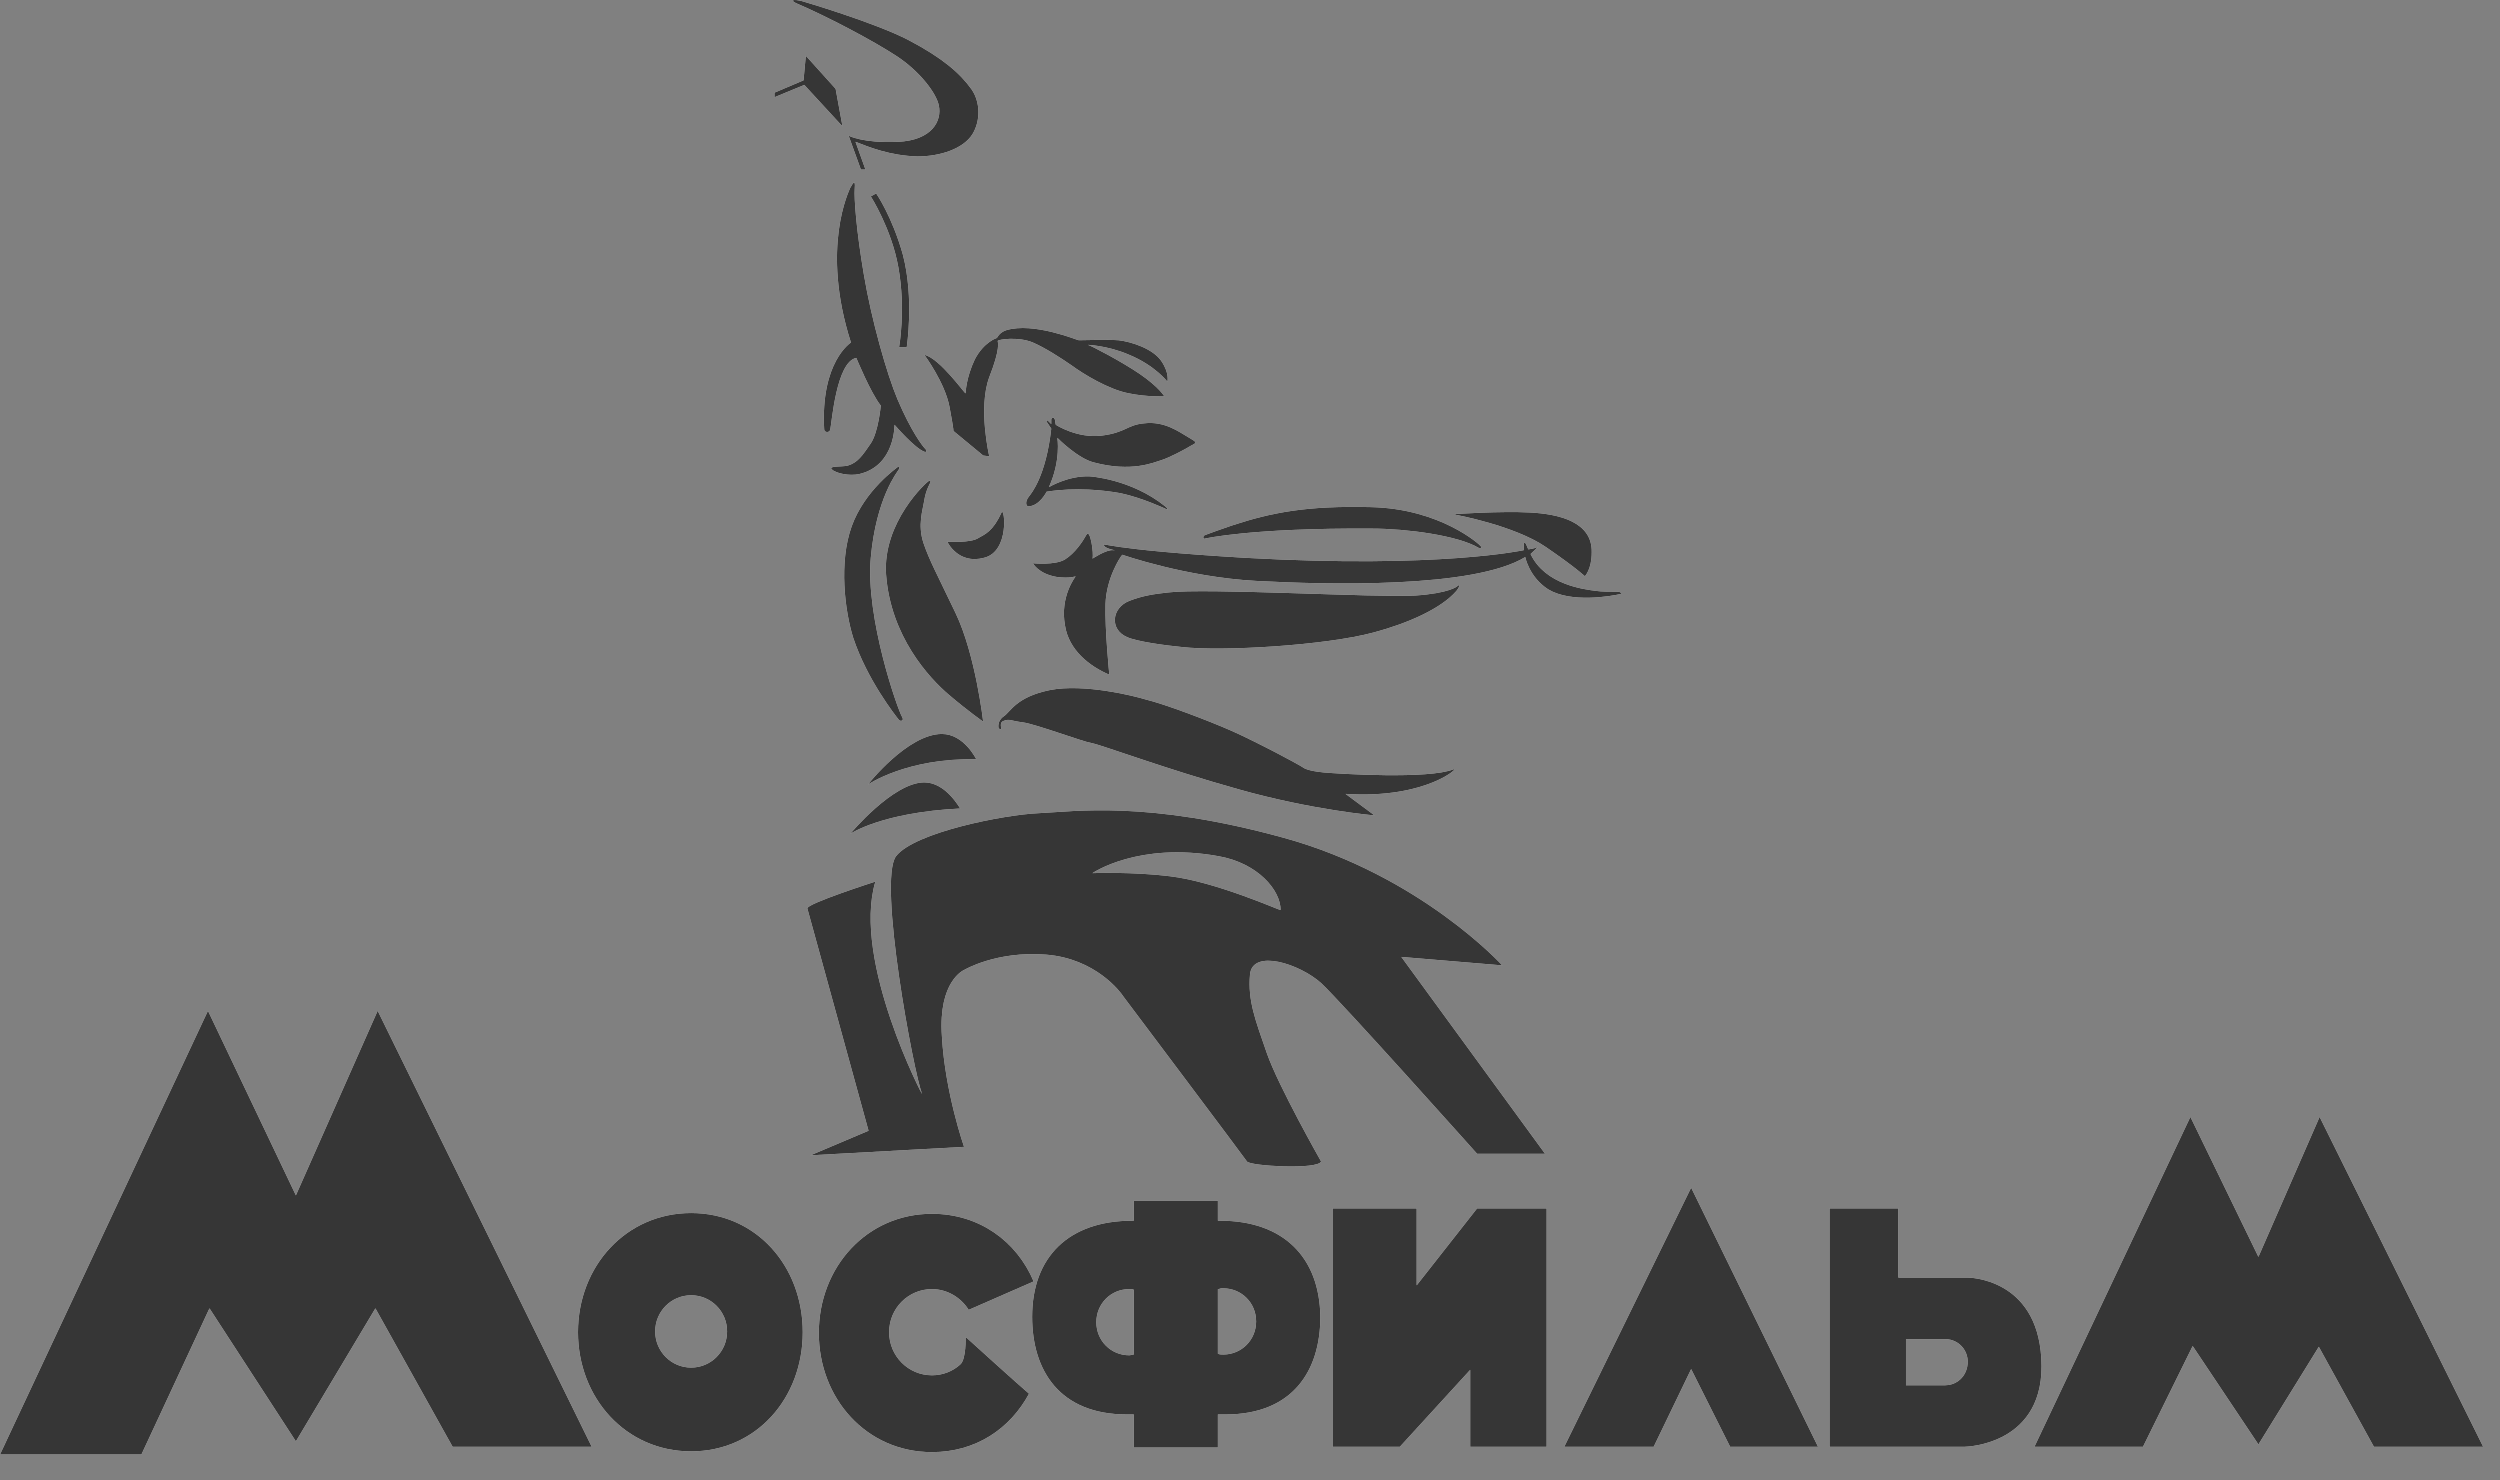 <?xml version="1.0" encoding="UTF-8"?> <svg xmlns="http://www.w3.org/2000/svg" width="76" height="45" viewBox="0 0 76 45" fill="none"><rect x="0" y="0" width="76" height="45" fill="#808080" stroke="none"/> <path d="M45.67 29.348C45.67 29.348 43.183 26.613 39.023 25.468C34.863 24.322 32.655 24.673 31.585 24.72C30.516 24.766 27.797 25.304 27.239 26.029C26.681 26.777 27.774 32.597 28.029 33.252C28.099 33.416 25.891 29.208 26.612 26.8C26.612 26.8 24.497 27.478 24.543 27.618L26.403 34.374L24.636 35.122L29.308 34.865C29.308 34.865 28.727 33.205 28.634 31.499C28.518 29.816 29.308 29.488 29.308 29.488C29.308 29.488 30.284 28.904 31.795 29.021C33.305 29.138 34.072 30.166 34.142 30.283C34.142 30.283 37.814 35.169 37.907 35.309C38 35.45 40.069 35.566 40.162 35.309C40.162 35.309 38.86 33.018 38.511 32.013C38.163 31.008 37.931 30.424 38 29.629C38.07 28.834 39.511 29.301 40.162 29.886C40.789 30.47 44.903 35.075 44.903 35.075H46.971L42.602 29.091L45.67 29.348ZM35.56 26.637C34.421 26.496 33.212 26.543 33.212 26.543C33.212 26.543 34.607 25.584 37.047 26.029C38.233 26.239 38.93 27.057 38.93 27.665C38.93 27.688 36.954 26.8 35.56 26.637Z" fill="white"></path> <path d="M29.68 23.083C29.68 23.083 29.308 22.312 28.634 22.312C27.588 22.312 26.379 23.855 26.379 23.855C26.379 23.855 27.565 23.036 29.68 23.083Z" fill="white"></path> <path d="M28.099 23.784C27.146 23.784 25.845 25.351 25.845 25.351C25.845 25.351 26.798 24.696 29.192 24.579C29.169 24.556 28.75 23.784 28.099 23.784Z" fill="white"></path> <path d="M31.911 20.979C30.888 21.19 30.726 21.634 30.517 21.774C30.307 21.914 30.354 22.125 30.354 22.125C30.354 22.125 30.377 22.172 30.424 22.172C30.47 22.172 30.354 21.961 30.517 21.914C30.679 21.844 30.726 21.914 31.098 21.961C31.469 22.008 32.91 22.546 33.189 22.592C33.468 22.639 35.397 23.364 37.652 23.995C39.883 24.626 41.789 24.79 41.789 24.79L40.906 24.135C43.392 24.299 44.438 23.27 44.183 23.387C43.439 23.691 40.72 23.527 40.231 23.481C39.743 23.434 39.627 23.34 39.627 23.34C39.581 23.294 38.279 22.592 37.443 22.218C36.699 21.891 35.397 21.4 34.816 21.26C34.514 21.166 32.957 20.769 31.911 20.979Z" fill="white"></path> <path d="M27.332 21.891C27.379 21.938 27.495 21.914 27.425 21.797C27.286 21.564 26.31 18.782 26.472 16.959C26.635 15.135 27.286 14.34 27.309 14.294C27.379 14.2 27.332 14.177 27.286 14.2C27.263 14.223 26.286 14.901 25.891 16C25.496 17.099 25.682 18.572 25.938 19.39C26.356 20.652 27.216 21.751 27.332 21.891Z" fill="white"></path> <path d="M29.052 18.642C28.448 17.379 28.262 17.052 28.076 16.514C27.89 15.953 28.053 15.509 28.099 15.205C28.146 14.901 28.285 14.668 28.285 14.668C28.285 14.668 28.308 14.597 28.239 14.621C28.169 14.644 26.821 15.883 26.937 17.473C27.077 19.343 28.239 20.605 28.843 21.119C29.447 21.634 29.889 21.938 29.889 21.938C29.889 21.938 29.657 19.904 29.052 18.642Z" fill="white"></path> <path d="M30.447 15.579C30.191 16.14 29.959 16.234 29.75 16.351C29.517 16.514 28.797 16.468 28.797 16.468C28.797 16.468 29.122 17.169 29.912 16.958C30.703 16.771 30.54 15.392 30.447 15.579Z" fill="white"></path> <path d="M49.156 17.987C48.947 17.987 48.668 17.987 48.529 17.964C48.157 17.917 46.972 17.777 46.53 16.842C46.53 16.842 46.786 16.608 46.739 16.631C46.646 16.678 46.46 16.701 46.46 16.701L46.391 16.538C46.367 16.491 46.321 16.491 46.321 16.538V16.725C46.321 16.725 43.764 17.286 37.884 16.959C33.515 16.701 33.515 16.468 33.561 16.584C33.608 16.701 34.049 16.748 33.84 16.725C33.631 16.701 33.212 16.982 33.212 16.982C33.259 16.842 33.143 16.047 33.027 16.257C32.91 16.468 32.678 16.818 32.376 17.005C32.074 17.192 31.4 17.122 31.4 17.122C31.4 17.122 31.562 17.449 32.143 17.543C32.538 17.59 32.701 17.52 32.701 17.52C32.701 17.52 32.213 18.127 32.376 19.016C32.492 19.764 33.12 20.255 33.724 20.512C33.724 20.512 33.584 19.133 33.608 18.361C33.631 17.59 34.049 16.935 34.119 16.865C34.119 16.865 36.048 17.543 38.186 17.66C40.325 17.777 44.81 17.893 46.367 16.935C46.367 16.935 46.484 17.543 47.065 17.917C47.762 18.338 48.97 18.127 49.273 18.057C49.296 18.034 49.273 17.987 49.156 17.987Z" fill="white"></path> <path d="M44.252 15.649C44.252 15.649 46.042 15.977 46.995 16.631C47.948 17.286 48.18 17.52 48.18 17.52C48.18 17.52 48.389 17.309 48.389 16.795C48.413 15.86 47.39 15.626 46.507 15.579C45.624 15.533 44.252 15.626 44.252 15.626C44.252 15.579 44.206 15.626 44.252 15.649Z" fill="white"></path> <path d="M36.629 16.374C36.629 16.374 38.024 16.047 41.696 16.07C42.765 16.07 44.322 16.28 44.95 16.655C45.019 16.678 45.043 16.655 45.019 16.608C44.996 16.561 43.788 15.462 41.673 15.416C39.72 15.369 38.651 15.579 37.443 15.977C36.629 16.257 36.606 16.28 36.606 16.28C36.559 16.327 36.583 16.397 36.629 16.374Z" fill="white"></path> <path d="M35.932 19.67C37.14 19.81 40.301 19.623 41.766 19.226C42.811 18.945 43.811 18.501 44.276 17.964C44.438 17.753 44.322 17.777 44.299 17.823C44.299 17.823 44.066 18.034 43.02 18.104C41.905 18.174 36.652 17.87 35.513 18.01C35.095 18.057 34.746 18.104 34.328 18.267C33.794 18.478 33.724 19.133 34.258 19.366C34.56 19.506 35.444 19.623 35.932 19.67Z" fill="white"></path> <path d="M34.793 12.868C34.258 12.914 34.235 13.148 33.492 13.242C32.748 13.335 32.097 12.914 32.097 12.914C32.097 12.914 32.074 12.821 32.074 12.774C32.05 12.681 31.981 12.657 31.958 12.751C31.958 12.868 31.958 12.891 31.958 12.891C31.958 12.891 31.911 12.844 31.865 12.797C31.818 12.751 31.795 12.797 31.818 12.821L31.958 13.031C31.795 14.481 31.353 14.995 31.284 15.088C31.144 15.252 31.191 15.416 31.284 15.392C31.609 15.369 31.818 14.948 31.818 14.948C32.701 14.808 33.561 14.901 34.073 14.995C34.723 15.135 35.421 15.462 35.421 15.462C35.49 15.509 35.537 15.486 35.421 15.392C34.375 14.551 33.12 14.481 33.12 14.481C32.469 14.457 31.888 14.808 31.888 14.808C32.26 13.99 32.144 13.312 32.144 13.312C32.167 13.335 32.771 13.943 33.259 14.06C34.398 14.364 35.072 14.06 35.304 13.99C35.537 13.919 36.025 13.662 36.211 13.546C36.397 13.452 36.397 13.452 36.118 13.288C35.839 13.125 35.397 12.797 34.793 12.868Z" fill="white"></path> <path d="M29.354 11.956C29.354 12.002 28.564 10.88 28.099 10.787C28.099 10.787 28.727 11.629 28.866 12.377C29.006 13.125 28.983 13.101 28.983 13.101L29.889 13.849L30.075 13.873C30.075 13.873 29.726 12.4 30.075 11.465C30.424 10.576 30.331 10.413 30.331 10.366C30.331 10.319 30.958 10.226 31.4 10.413C31.772 10.576 32.213 10.857 32.585 11.114C32.934 11.371 33.701 11.839 34.305 11.956C34.863 12.073 35.397 12.049 35.397 12.049C35.397 12.049 35.235 11.769 34.654 11.371C34.072 10.974 33.166 10.506 33.073 10.483C32.98 10.483 33.631 10.483 34.328 10.787C35.118 11.114 35.49 11.605 35.49 11.605C35.49 11.605 35.56 11.348 35.304 10.974C35.049 10.6 34.398 10.389 34.003 10.343C33.677 10.319 32.864 10.343 32.794 10.343C32.748 10.343 31.423 9.782 30.586 10.039C30.377 10.109 30.307 10.273 30.307 10.273C30.307 10.273 29.912 10.389 29.633 10.927C29.378 11.465 29.354 11.909 29.354 11.956Z" fill="white"></path> <path d="M25.775 14.153C25.589 14.2 25.171 14.153 25.287 14.27C25.403 14.387 25.822 14.481 26.124 14.411C27.216 14.153 27.193 12.914 27.193 12.914C27.216 12.938 27.797 13.616 28.099 13.733C28.169 13.756 28.192 13.709 28.123 13.639C28.053 13.569 27.704 13.125 27.286 12.143C26.961 11.372 26.496 9.735 26.263 8.356C26.031 7 25.961 6.018 25.984 5.738C26.008 5.434 25.938 5.551 25.845 5.714C25.822 5.785 24.939 7.514 25.868 10.413C25.868 10.413 24.939 10.998 25.055 13.055C25.055 13.148 25.217 13.172 25.241 13.055C25.287 12.844 25.427 10.998 26.031 10.881C26.031 10.881 26.473 11.956 26.775 12.33C26.775 12.33 26.705 13.125 26.473 13.476C26.217 13.85 26.077 14.06 25.775 14.153Z" fill="white"></path> <path d="M27.565 10.553C27.565 10.553 27.797 9.081 27.449 7.748C27.123 6.579 26.635 5.878 26.635 5.878L26.472 5.971C26.472 5.971 27.1 6.953 27.309 8.122C27.541 9.408 27.332 10.553 27.332 10.553H27.565V10.553Z" fill="white"></path> <path d="M24.218 0.104C25.194 0.525 26.519 1.226 27.239 1.694C27.96 2.161 28.471 2.839 28.541 3.213C28.634 3.657 28.355 4.265 27.286 4.312C26.24 4.358 25.798 4.125 25.798 4.125L26.17 5.153H26.31L26.008 4.312C26.426 4.475 27.053 4.732 27.89 4.756C28.587 4.756 29.285 4.522 29.564 4.078C29.819 3.657 29.796 3.096 29.54 2.722C29.192 2.231 28.657 1.764 27.634 1.226C26.612 0.688 24.381 0.034 24.381 0.034C24.102 -0.036 24.009 0.01 24.218 0.104Z" fill="white"></path> <path d="M25.403 2.699L24.497 1.694L24.427 2.442L23.544 2.816V2.956L24.45 2.582L25.613 3.844L25.403 2.699Z" fill="white"></path> <path d="M0 44.216L6.322 30.727L8.995 36.338L11.481 30.727L17.989 43.982H13.759L11.412 39.774L8.995 43.818L6.368 39.774L4.3 44.216H0Z" fill="white"></path> <path d="M21.011 36.876C19.035 36.876 17.571 38.489 17.571 40.499C17.571 42.486 19.012 44.122 21.011 44.122C22.986 44.122 24.404 42.509 24.404 40.499C24.404 38.489 22.986 36.876 21.011 36.876ZM21.011 41.574C20.406 41.574 19.918 41.083 19.918 40.475C19.918 39.868 20.406 39.377 21.011 39.377C21.615 39.377 22.103 39.868 22.103 40.475C22.103 41.083 21.615 41.574 21.011 41.574Z" fill="white"></path> <path d="M29.354 40.639C29.354 40.639 29.378 41.317 29.192 41.48C28.959 41.691 28.657 41.808 28.332 41.808C27.611 41.808 27.03 41.223 27.03 40.499C27.03 39.774 27.611 39.19 28.332 39.19C28.797 39.19 29.215 39.447 29.447 39.821L31.423 38.956C30.912 37.74 29.773 36.899 28.332 36.899C26.356 36.899 24.892 38.512 24.892 40.522C24.892 42.509 26.333 44.145 28.332 44.145C29.656 44.145 30.702 43.444 31.283 42.369C31.004 42.135 29.378 40.662 29.378 40.662L29.354 40.639Z" fill="white"></path> <path d="M37.094 37.109C37.071 37.109 37.047 37.109 37.024 37.109V36.501H34.468V37.109C34.444 37.109 34.444 37.109 34.421 37.109C32.492 37.109 31.377 38.208 31.377 40.031C31.377 41.667 32.213 43 34.258 43C34.328 43 34.398 43 34.468 43V44.005H37.024V43C37.094 43 37.164 43 37.257 43C39.302 43 40.139 41.667 40.139 40.031C40.115 38.208 39 37.109 37.094 37.109ZM34.468 41.13V41.177C34.421 41.177 34.375 41.2 34.328 41.2C33.77 41.2 33.329 40.756 33.329 40.195C33.329 39.634 33.77 39.19 34.328 39.19C34.351 39.19 34.375 39.19 34.375 39.19C34.398 39.19 34.444 39.19 34.468 39.213V41.13ZM37.187 41.177C37.14 41.177 37.071 41.177 37.024 41.153V39.19C37.071 39.19 37.094 39.166 37.14 39.166C37.164 39.166 37.187 39.166 37.187 39.166C37.745 39.166 38.186 39.61 38.186 40.171C38.186 40.732 37.745 41.177 37.187 41.177Z" fill="white"></path> <path d="M40.511 36.735H43.067V39.073L44.903 36.735H47.018V43.982H44.694V41.644L42.556 43.982H40.511V36.735Z" fill="white"></path> <path d="M47.553 43.982H50.272L51.411 41.621L52.596 43.982H55.269L51.411 36.104L47.553 43.982Z" fill="white"></path> <path d="M62.056 41.294C61.916 38.839 59.824 38.839 59.824 38.839H57.709V36.735H55.618V43.982H59.731C59.755 43.982 62.218 43.935 62.056 41.294ZM59.127 42.112H57.942V40.709H59.127C59.592 40.709 59.941 41.153 59.778 41.644C59.685 41.925 59.429 42.112 59.127 42.112Z" fill="white"></path> <path d="M61.846 43.982L66.588 33.953L68.656 38.208L70.516 33.953L75.489 43.982H72.166L70.492 40.943L68.656 43.912L66.657 40.92L65.147 43.982H61.846Z" fill="white"></path> <path d="M45.67 29.348C45.67 29.348 43.183 26.613 39.023 25.468C34.863 24.322 32.655 24.673 31.585 24.72C30.516 24.766 27.797 25.304 27.239 26.029C26.681 26.777 27.774 32.597 28.029 33.252C28.099 33.416 25.891 29.208 26.612 26.8C26.612 26.8 24.497 27.478 24.543 27.618L26.403 34.374L24.636 35.122L29.308 34.865C29.308 34.865 28.727 33.205 28.634 31.499C28.518 29.816 29.308 29.488 29.308 29.488C29.308 29.488 30.284 28.904 31.795 29.021C33.305 29.138 34.072 30.166 34.142 30.283C34.142 30.283 37.814 35.169 37.907 35.309C38 35.45 40.069 35.566 40.162 35.309C40.162 35.309 38.86 33.018 38.511 32.013C38.163 31.008 37.931 30.424 38 29.629C38.07 28.834 39.511 29.301 40.162 29.886C40.789 30.47 44.903 35.075 44.903 35.075H46.971L42.602 29.091L45.67 29.348ZM35.56 26.637C34.421 26.496 33.212 26.543 33.212 26.543C33.212 26.543 34.607 25.584 37.047 26.029C38.233 26.239 38.93 27.057 38.93 27.665C38.93 27.688 36.954 26.8 35.56 26.637Z" fill="#363636"></path> <path d="M29.68 23.083C29.68 23.083 29.308 22.312 28.634 22.312C27.588 22.312 26.379 23.855 26.379 23.855C26.379 23.855 27.565 23.036 29.68 23.083Z" fill="#363636"></path> <path d="M28.099 23.784C27.146 23.784 25.845 25.351 25.845 25.351C25.845 25.351 26.798 24.696 29.192 24.579C29.169 24.556 28.75 23.784 28.099 23.784Z" fill="#363636"></path> <path d="M31.911 20.979C30.888 21.19 30.726 21.634 30.517 21.774C30.307 21.914 30.354 22.125 30.354 22.125C30.354 22.125 30.377 22.172 30.424 22.172C30.47 22.172 30.354 21.961 30.517 21.914C30.679 21.844 30.726 21.914 31.098 21.961C31.469 22.008 32.91 22.546 33.189 22.592C33.468 22.639 35.397 23.364 37.652 23.995C39.883 24.626 41.789 24.79 41.789 24.79L40.906 24.135C43.392 24.299 44.438 23.27 44.183 23.387C43.439 23.691 40.72 23.527 40.231 23.481C39.743 23.434 39.627 23.34 39.627 23.34C39.581 23.294 38.279 22.592 37.443 22.218C36.699 21.891 35.397 21.4 34.816 21.26C34.514 21.166 32.957 20.769 31.911 20.979Z" fill="#363636"></path> <path d="M27.332 21.891C27.379 21.938 27.495 21.914 27.425 21.797C27.286 21.564 26.31 18.782 26.472 16.959C26.635 15.135 27.286 14.34 27.309 14.294C27.379 14.2 27.332 14.177 27.286 14.2C27.263 14.223 26.286 14.901 25.891 16C25.496 17.099 25.682 18.572 25.938 19.39C26.356 20.652 27.216 21.751 27.332 21.891Z" fill="#363636"></path> <path d="M29.052 18.642C28.448 17.379 28.262 17.052 28.076 16.514C27.89 15.953 28.053 15.509 28.099 15.205C28.146 14.901 28.285 14.668 28.285 14.668C28.285 14.668 28.308 14.597 28.239 14.621C28.169 14.644 26.821 15.883 26.937 17.473C27.077 19.343 28.239 20.605 28.843 21.119C29.447 21.634 29.889 21.938 29.889 21.938C29.889 21.938 29.657 19.904 29.052 18.642Z" fill="#363636"></path> <path d="M30.447 15.579C30.191 16.14 29.959 16.234 29.75 16.351C29.517 16.514 28.797 16.468 28.797 16.468C28.797 16.468 29.122 17.169 29.912 16.958C30.703 16.771 30.54 15.392 30.447 15.579Z" fill="#363636"></path> <path d="M49.156 17.987C48.947 17.987 48.668 17.987 48.529 17.964C48.157 17.917 46.972 17.777 46.53 16.842C46.53 16.842 46.786 16.608 46.739 16.631C46.646 16.678 46.46 16.701 46.46 16.701L46.391 16.538C46.367 16.491 46.321 16.491 46.321 16.538V16.725C46.321 16.725 43.764 17.286 37.884 16.959C33.515 16.701 33.515 16.468 33.561 16.584C33.608 16.701 34.049 16.748 33.84 16.725C33.631 16.701 33.212 16.982 33.212 16.982C33.259 16.842 33.143 16.047 33.027 16.257C32.91 16.468 32.678 16.818 32.376 17.005C32.074 17.192 31.4 17.122 31.4 17.122C31.4 17.122 31.562 17.449 32.143 17.543C32.538 17.59 32.701 17.52 32.701 17.52C32.701 17.52 32.213 18.127 32.376 19.016C32.492 19.764 33.12 20.255 33.724 20.512C33.724 20.512 33.584 19.133 33.608 18.361C33.631 17.59 34.049 16.935 34.119 16.865C34.119 16.865 36.048 17.543 38.186 17.66C40.325 17.777 44.81 17.893 46.367 16.935C46.367 16.935 46.484 17.543 47.065 17.917C47.762 18.338 48.97 18.127 49.273 18.057C49.296 18.034 49.273 17.987 49.156 17.987Z" fill="#363636"></path> <path d="M44.252 15.649C44.252 15.649 46.042 15.977 46.995 16.631C47.948 17.286 48.18 17.52 48.18 17.52C48.18 17.52 48.389 17.309 48.389 16.795C48.413 15.86 47.39 15.626 46.507 15.579C45.624 15.533 44.252 15.626 44.252 15.626C44.252 15.579 44.206 15.626 44.252 15.649Z" fill="#363636"></path> <path d="M36.629 16.374C36.629 16.374 38.024 16.047 41.696 16.07C42.765 16.07 44.322 16.28 44.95 16.655C45.019 16.678 45.043 16.655 45.019 16.608C44.996 16.561 43.788 15.462 41.673 15.416C39.72 15.369 38.651 15.579 37.443 15.977C36.629 16.257 36.606 16.28 36.606 16.28C36.559 16.327 36.583 16.397 36.629 16.374Z" fill="#363636"></path> <path d="M35.932 19.67C37.14 19.81 40.301 19.623 41.766 19.226C42.811 18.945 43.811 18.501 44.276 17.964C44.438 17.753 44.322 17.777 44.299 17.823C44.299 17.823 44.066 18.034 43.02 18.104C41.905 18.174 36.652 17.87 35.513 18.01C35.095 18.057 34.746 18.104 34.328 18.267C33.794 18.478 33.724 19.133 34.258 19.366C34.56 19.506 35.444 19.623 35.932 19.67Z" fill="#363636"></path> <path d="M34.793 12.868C34.258 12.914 34.235 13.148 33.492 13.242C32.748 13.335 32.097 12.914 32.097 12.914C32.097 12.914 32.074 12.821 32.074 12.774C32.05 12.681 31.981 12.657 31.958 12.751C31.958 12.868 31.958 12.891 31.958 12.891C31.958 12.891 31.911 12.844 31.865 12.797C31.818 12.751 31.795 12.797 31.818 12.821L31.958 13.031C31.795 14.481 31.353 14.995 31.284 15.088C31.144 15.252 31.191 15.416 31.284 15.392C31.609 15.369 31.818 14.948 31.818 14.948C32.701 14.808 33.561 14.901 34.073 14.995C34.723 15.135 35.421 15.462 35.421 15.462C35.49 15.509 35.537 15.486 35.421 15.392C34.375 14.551 33.12 14.481 33.12 14.481C32.469 14.457 31.888 14.808 31.888 14.808C32.26 13.99 32.144 13.312 32.144 13.312C32.167 13.335 32.771 13.943 33.259 14.06C34.398 14.364 35.072 14.06 35.304 13.99C35.537 13.919 36.025 13.662 36.211 13.546C36.397 13.452 36.397 13.452 36.118 13.288C35.839 13.125 35.397 12.797 34.793 12.868Z" fill="#363636"></path> <path d="M29.354 11.956C29.354 12.002 28.564 10.88 28.099 10.787C28.099 10.787 28.727 11.629 28.866 12.377C29.006 13.125 28.983 13.101 28.983 13.101L29.889 13.849L30.075 13.873C30.075 13.873 29.726 12.4 30.075 11.465C30.424 10.576 30.331 10.413 30.331 10.366C30.331 10.319 30.958 10.226 31.4 10.413C31.772 10.576 32.213 10.857 32.585 11.114C32.934 11.371 33.701 11.839 34.305 11.956C34.863 12.073 35.397 12.049 35.397 12.049C35.397 12.049 35.235 11.769 34.654 11.371C34.072 10.974 33.166 10.506 33.073 10.483C32.98 10.483 33.631 10.483 34.328 10.787C35.118 11.114 35.49 11.605 35.49 11.605C35.49 11.605 35.56 11.348 35.304 10.974C35.049 10.6 34.398 10.389 34.003 10.343C33.677 10.319 32.864 10.343 32.794 10.343C32.748 10.343 31.423 9.782 30.586 10.039C30.377 10.109 30.307 10.273 30.307 10.273C30.307 10.273 29.912 10.389 29.633 10.927C29.378 11.465 29.354 11.909 29.354 11.956Z" fill="#363636"></path> <path d="M25.775 14.153C25.589 14.2 25.171 14.153 25.287 14.27C25.403 14.387 25.822 14.481 26.124 14.411C27.216 14.153 27.193 12.914 27.193 12.914C27.216 12.938 27.797 13.616 28.099 13.733C28.169 13.756 28.192 13.709 28.123 13.639C28.053 13.569 27.704 13.125 27.286 12.143C26.961 11.372 26.496 9.735 26.263 8.356C26.031 7 25.961 6.018 25.984 5.738C26.008 5.434 25.938 5.551 25.845 5.714C25.822 5.785 24.939 7.514 25.868 10.413C25.868 10.413 24.939 10.998 25.055 13.055C25.055 13.148 25.217 13.172 25.241 13.055C25.287 12.844 25.427 10.998 26.031 10.881C26.031 10.881 26.473 11.956 26.775 12.33C26.775 12.33 26.705 13.125 26.473 13.476C26.217 13.85 26.077 14.06 25.775 14.153Z" fill="#363636"></path> <path d="M27.565 10.553C27.565 10.553 27.797 9.081 27.449 7.748C27.123 6.579 26.635 5.878 26.635 5.878L26.472 5.971C26.472 5.971 27.1 6.953 27.309 8.122C27.541 9.408 27.332 10.553 27.332 10.553H27.565V10.553Z" fill="#363636"></path> <path d="M24.218 0.104C25.194 0.525 26.519 1.226 27.239 1.694C27.96 2.161 28.471 2.839 28.541 3.213C28.634 3.657 28.355 4.265 27.286 4.312C26.24 4.358 25.798 4.125 25.798 4.125L26.17 5.153H26.31L26.008 4.312C26.426 4.475 27.053 4.732 27.89 4.756C28.587 4.756 29.285 4.522 29.564 4.078C29.819 3.657 29.796 3.096 29.54 2.722C29.192 2.231 28.657 1.764 27.634 1.226C26.612 0.688 24.381 0.034 24.381 0.034C24.102 -0.036 24.009 0.01 24.218 0.104Z" fill="#363636"></path> <path d="M25.403 2.699L24.497 1.694L24.427 2.442L23.544 2.816V2.956L24.45 2.582L25.613 3.844L25.403 2.699Z" fill="#363636"></path> <path d="M0 44.216L6.322 30.727L8.995 36.338L11.481 30.727L17.989 43.982H13.759L11.412 39.774L8.995 43.818L6.368 39.774L4.3 44.216H0Z" fill="#363636"></path> <path d="M21.011 36.876C19.035 36.876 17.571 38.489 17.571 40.499C17.571 42.486 19.012 44.122 21.011 44.122C22.986 44.122 24.404 42.509 24.404 40.499C24.404 38.489 22.986 36.876 21.011 36.876ZM21.011 41.574C20.406 41.574 19.918 41.083 19.918 40.475C19.918 39.868 20.406 39.377 21.011 39.377C21.615 39.377 22.103 39.868 22.103 40.475C22.103 41.083 21.615 41.574 21.011 41.574Z" fill="#363636"></path> <path d="M29.354 40.639C29.354 40.639 29.378 41.317 29.192 41.48C28.959 41.691 28.657 41.808 28.332 41.808C27.611 41.808 27.03 41.223 27.03 40.499C27.03 39.774 27.611 39.19 28.332 39.19C28.797 39.19 29.215 39.447 29.447 39.821L31.423 38.956C30.912 37.74 29.773 36.899 28.332 36.899C26.356 36.899 24.892 38.512 24.892 40.522C24.892 42.509 26.333 44.145 28.332 44.145C29.656 44.145 30.702 43.444 31.283 42.369C31.004 42.135 29.378 40.662 29.378 40.662L29.354 40.639Z" fill="#363636"></path> <path d="M37.094 37.109C37.071 37.109 37.047 37.109 37.024 37.109V36.501H34.468V37.109C34.444 37.109 34.444 37.109 34.421 37.109C32.492 37.109 31.377 38.208 31.377 40.031C31.377 41.667 32.213 43 34.258 43C34.328 43 34.398 43 34.468 43V44.005H37.024V43C37.094 43 37.164 43 37.257 43C39.302 43 40.139 41.667 40.139 40.031C40.115 38.208 39 37.109 37.094 37.109ZM34.468 41.13V41.177C34.421 41.177 34.375 41.2 34.328 41.2C33.77 41.2 33.329 40.756 33.329 40.195C33.329 39.634 33.77 39.19 34.328 39.19C34.351 39.19 34.375 39.19 34.375 39.19C34.398 39.19 34.444 39.19 34.468 39.213V41.13ZM37.187 41.177C37.14 41.177 37.071 41.177 37.024 41.153V39.19C37.071 39.19 37.094 39.166 37.14 39.166C37.164 39.166 37.187 39.166 37.187 39.166C37.745 39.166 38.186 39.61 38.186 40.171C38.186 40.732 37.745 41.177 37.187 41.177Z" fill="#363636"></path> <path d="M40.511 36.735H43.067V39.073L44.903 36.735H47.018V43.982H44.694V41.644L42.556 43.982H40.511V36.735Z" fill="#363636"></path> <path d="M47.553 43.982H50.272L51.411 41.621L52.596 43.982H55.269L51.411 36.104L47.553 43.982Z" fill="#363636"></path> <path d="M62.056 41.294C61.916 38.839 59.824 38.839 59.824 38.839H57.709V36.735H55.618V43.982H59.731C59.755 43.982 62.218 43.935 62.056 41.294ZM59.127 42.112H57.942V40.709H59.127C59.592 40.709 59.941 41.153 59.778 41.644C59.685 41.925 59.429 42.112 59.127 42.112Z" fill="#363636"></path> <path d="M61.846 43.982L66.588 33.953L68.656 38.208L70.516 33.953L75.489 43.982H72.166L70.492 40.943L68.656 43.912L66.657 40.92L65.147 43.982H61.846Z" fill="#363636"></path> </svg> 